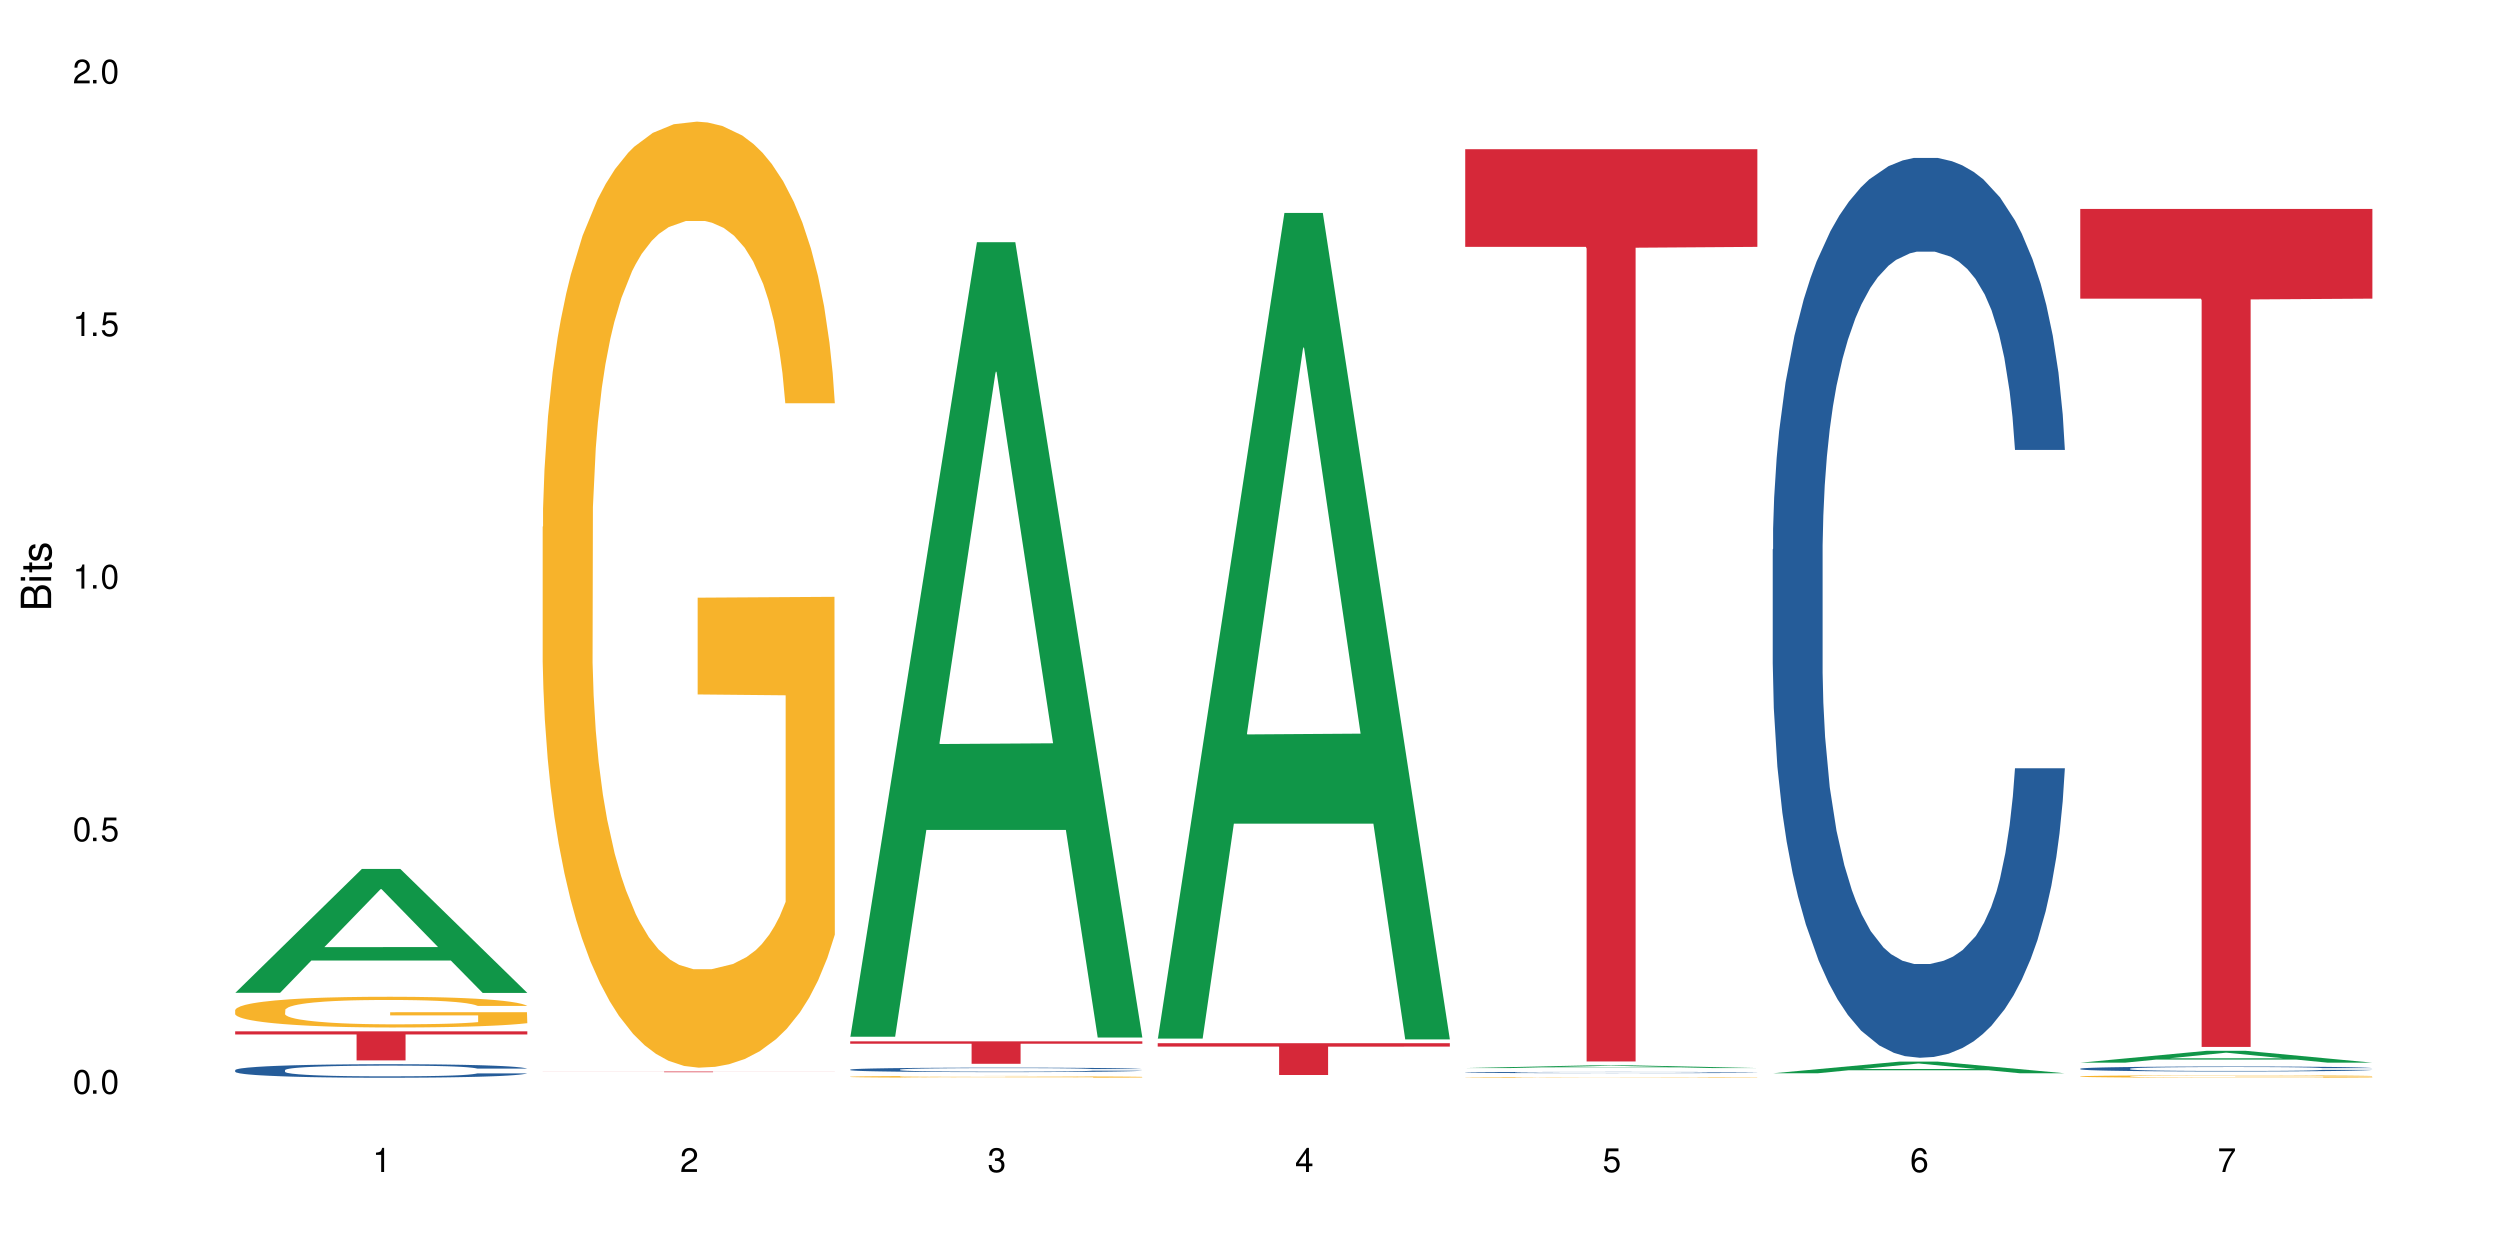 <?xml version="1.0" encoding="UTF-8"?>
<svg xmlns="http://www.w3.org/2000/svg" xmlns:xlink="http://www.w3.org/1999/xlink" width="720" height="360" viewBox="0 0 720 360">
<defs>
<g>
<g id="glyph-0-0">
</g>
<g id="glyph-0-1">
<path d="M 2.641 -6.938 C 2 -6.938 1.422 -6.656 1.078 -6.172 C 0.641 -5.562 0.406 -4.641 0.406 -3.359 C 0.406 -1.016 1.188 0.219 2.641 0.219 C 4.078 0.219 4.859 -1.016 4.859 -3.297 C 4.859 -4.641 4.656 -5.547 4.203 -6.172 C 3.844 -6.656 3.281 -6.938 2.641 -6.938 Z M 2.641 -6.188 C 3.547 -6.188 4 -5.25 4 -3.375 C 4 -1.406 3.562 -0.484 2.625 -0.484 C 1.734 -0.484 1.281 -1.438 1.281 -3.344 C 1.281 -5.25 1.734 -6.188 2.641 -6.188 Z M 2.641 -6.188 "/>
</g>
<g id="glyph-0-2">
<path d="M 1.828 -1 L 0.828 -1 L 0.828 0 L 1.828 0 Z M 1.828 -1 "/>
</g>
<g id="glyph-0-3">
<path d="M 4.562 -6.797 L 1.062 -6.797 L 0.547 -3.094 L 1.328 -3.094 C 1.719 -3.562 2.047 -3.734 2.578 -3.734 C 3.484 -3.734 4.062 -3.109 4.062 -2.094 C 4.062 -1.125 3.484 -0.531 2.578 -0.531 C 1.828 -0.531 1.375 -0.906 1.188 -1.672 L 0.328 -1.672 C 0.453 -1.109 0.547 -0.844 0.75 -0.594 C 1.125 -0.078 1.828 0.219 2.594 0.219 C 3.969 0.219 4.922 -0.781 4.922 -2.219 C 4.922 -3.562 4.031 -4.484 2.719 -4.484 C 2.25 -4.484 1.859 -4.359 1.469 -4.062 L 1.734 -5.969 L 4.562 -5.969 Z M 4.562 -6.797 "/>
</g>
<g id="glyph-0-4">
<path d="M 2.484 -4.938 L 2.484 0 L 3.328 0 L 3.328 -6.938 L 2.766 -6.938 C 2.469 -5.875 2.281 -5.734 0.984 -5.562 L 0.984 -4.938 Z M 2.484 -4.938 "/>
</g>
<g id="glyph-0-5">
<path d="M 4.859 -0.828 L 1.281 -0.828 C 1.359 -1.406 1.672 -1.781 2.5 -2.281 L 3.469 -2.828 C 4.406 -3.344 4.906 -4.062 4.906 -4.906 C 4.906 -5.484 4.672 -6.031 4.266 -6.406 C 3.859 -6.766 3.375 -6.938 2.719 -6.938 C 1.859 -6.938 1.219 -6.625 0.844 -6.031 C 0.609 -5.672 0.5 -5.234 0.484 -4.531 L 1.328 -4.531 C 1.359 -5.016 1.406 -5.281 1.531 -5.516 C 1.75 -5.938 2.188 -6.203 2.703 -6.203 C 3.469 -6.203 4.031 -5.641 4.031 -4.891 C 4.031 -4.344 3.719 -3.859 3.125 -3.516 L 2.234 -3 C 0.812 -2.172 0.406 -1.531 0.328 -0.016 L 4.859 -0.016 Z M 4.859 -0.828 "/>
</g>
<g id="glyph-0-6">
<path d="M 2.125 -3.188 L 2.578 -3.188 C 3.5 -3.188 3.984 -2.766 3.984 -1.922 C 3.984 -1.062 3.469 -0.531 2.594 -0.531 C 1.656 -0.531 1.203 -1 1.156 -2.016 L 0.312 -2.016 C 0.344 -1.453 0.438 -1.094 0.609 -0.781 C 0.953 -0.109 1.625 0.219 2.547 0.219 C 3.953 0.219 4.859 -0.625 4.859 -1.938 C 4.859 -2.828 4.516 -3.297 3.703 -3.594 C 4.344 -3.844 4.656 -4.328 4.656 -5.031 C 4.656 -6.219 3.875 -6.938 2.578 -6.938 C 1.203 -6.938 0.484 -6.172 0.453 -4.703 L 1.297 -4.703 C 1.312 -5.125 1.344 -5.359 1.453 -5.578 C 1.641 -5.969 2.062 -6.203 2.594 -6.203 C 3.344 -6.203 3.797 -5.75 3.797 -5 C 3.797 -4.516 3.609 -4.219 3.25 -4.047 C 3.016 -3.953 2.703 -3.922 2.125 -3.906 Z M 2.125 -3.188 "/>
</g>
<g id="glyph-0-7">
<path d="M 3.141 -1.672 L 3.141 0 L 3.984 0 L 3.984 -1.672 L 4.984 -1.672 L 4.984 -2.438 L 3.984 -2.438 L 3.984 -6.938 L 3.359 -6.938 L 0.266 -2.578 L 0.266 -1.672 Z M 3.141 -2.438 L 1 -2.438 L 3.141 -5.5 Z M 3.141 -2.438 "/>
</g>
<g id="glyph-0-8">
<path d="M 4.781 -5.125 C 4.609 -6.266 3.891 -6.938 2.844 -6.938 C 2.094 -6.938 1.422 -6.578 1.031 -5.953 C 0.594 -5.266 0.406 -4.422 0.406 -3.172 C 0.406 -2 0.578 -1.25 0.984 -0.641 C 1.359 -0.078 1.953 0.219 2.703 0.219 C 3.984 0.219 4.922 -0.75 4.922 -2.094 C 4.922 -3.375 4.062 -4.281 2.844 -4.281 C 2.172 -4.281 1.641 -4.031 1.281 -3.516 C 1.281 -5.234 1.828 -6.188 2.797 -6.188 C 3.391 -6.188 3.797 -5.797 3.938 -5.125 Z M 2.734 -3.531 C 3.547 -3.531 4.062 -2.953 4.062 -2.031 C 4.062 -1.156 3.484 -0.531 2.703 -0.531 C 1.922 -0.531 1.328 -1.188 1.328 -2.078 C 1.328 -2.938 1.906 -3.531 2.734 -3.531 Z M 2.734 -3.531 "/>
</g>
<g id="glyph-0-9">
<path d="M 4.984 -6.797 L 0.438 -6.797 L 0.438 -5.969 L 4.109 -5.969 C 2.5 -3.656 1.828 -2.234 1.328 0 L 2.219 0 C 2.594 -2.172 3.453 -4.047 4.984 -6.094 Z M 4.984 -6.797 "/>
</g>
<g id="glyph-1-0">
</g>
<g id="glyph-1-1">
<path d="M 0 -0.953 L 0 -4.891 C 0 -5.719 -0.234 -6.344 -0.734 -6.797 C -1.188 -7.234 -1.812 -7.469 -2.5 -7.469 C -3.547 -7.469 -4.188 -7 -4.625 -5.875 C -4.984 -6.688 -5.625 -7.094 -6.531 -7.094 C -7.172 -7.094 -7.734 -6.859 -8.141 -6.391 C -8.562 -5.922 -8.75 -5.344 -8.75 -4.5 L -8.75 -0.953 Z M -4.984 -2.062 L -7.766 -2.062 L -7.766 -4.219 C -7.766 -4.844 -7.688 -5.203 -7.453 -5.5 C -7.219 -5.812 -6.859 -5.969 -6.375 -5.969 C -5.891 -5.969 -5.531 -5.812 -5.297 -5.5 C -5.062 -5.203 -4.984 -4.844 -4.984 -4.219 Z M -0.984 -2.062 L -4 -2.062 L -4 -4.781 C -4 -5.766 -3.438 -6.359 -2.484 -6.359 C -1.547 -6.359 -0.984 -5.766 -0.984 -4.781 Z M -0.984 -2.062 "/>
</g>
<g id="glyph-1-2">
<path d="M -6.281 -1.797 L -6.281 -0.797 L 0 -0.797 L 0 -1.797 Z M -8.75 -1.797 L -8.75 -0.797 L -7.484 -0.797 L -7.484 -1.797 Z M -8.75 -1.797 "/>
</g>
<g id="glyph-1-3">
<path d="M -6.281 -3.047 L -6.281 -2.016 L -8.016 -2.016 L -8.016 -1.016 L -6.281 -1.016 L -6.281 -0.172 L -5.469 -0.172 L -5.469 -1.016 L -0.719 -1.016 C -0.078 -1.016 0.281 -1.453 0.281 -2.234 C 0.281 -2.5 0.25 -2.719 0.188 -3.047 L -0.641 -3.047 C -0.609 -2.906 -0.594 -2.766 -0.594 -2.562 C -0.594 -2.141 -0.719 -2.016 -1.156 -2.016 L -5.469 -2.016 L -5.469 -3.047 Z M -6.281 -3.047 "/>
</g>
<g id="glyph-1-4">
<path d="M -4.531 -5.25 C -5.766 -5.25 -6.469 -4.422 -6.469 -2.969 C -6.469 -1.516 -5.719 -0.562 -4.547 -0.562 C -3.562 -0.562 -3.094 -1.062 -2.734 -2.562 L -2.516 -3.484 C -2.344 -4.188 -2.094 -4.469 -1.641 -4.469 C -1.047 -4.469 -0.641 -3.875 -0.641 -3 C -0.641 -2.453 -0.797 -2 -1.062 -1.75 C -1.25 -1.594 -1.422 -1.531 -1.875 -1.469 L -1.875 -0.406 C -0.422 -0.453 0.281 -1.266 0.281 -2.922 C 0.281 -4.5 -0.5 -5.516 -1.719 -5.516 C -2.656 -5.516 -3.172 -4.984 -3.469 -3.734 L -3.703 -2.766 C -3.891 -1.953 -4.156 -1.609 -4.594 -1.609 C -5.188 -1.609 -5.547 -2.125 -5.547 -2.938 C -5.547 -3.75 -5.203 -4.172 -4.531 -4.203 Z M -4.531 -5.25 "/>
</g>
</g>
</defs>
<rect x="-72" y="-36" width="864" height="432" fill="rgb(100%, 100%, 100%)" fill-opacity="1"/>
<path fill-rule="nonzero" fill="rgb(6.275%, 58.824%, 28.235%)" fill-opacity="1" d="M 67.73 285.926 L 67.82 285.895 L 104.227 250.25 L 115.281 250.25 L 151.867 285.961 L 139.012 285.961 L 129.844 276.641 L 89.664 276.641 L 80.676 285.926 L 67.73 285.926 L 93.527 272.781 L 126.156 272.75 L 109.887 256.082 L 109.707 256.051 L 109.527 256.152 L 93.438 272.75 L 93.527 272.781 Z M 67.73 285.926 "/>
<path fill-rule="nonzero" fill="rgb(14.51%, 36.078%, 60%)" fill-opacity="1" d="M 67.73 308.191 L 67.832 308.188 L 67.832 308.102 L 68.141 307.965 L 68.859 307.797 L 69.578 307.68 L 71.426 307.469 L 73.988 307.266 L 76.656 307.109 L 78.605 307.016 L 80.352 306.945 L 84.352 306.812 L 86.918 306.746 L 89.688 306.684 L 93.074 306.625 L 95.535 306.59 L 101.078 306.531 L 105.18 306.508 L 108.363 306.496 L 115.238 306.496 L 119.34 306.512 L 122.316 306.527 L 125.598 306.555 L 128.371 306.59 L 133.191 306.668 L 137.5 306.766 L 139.449 306.824 L 142.527 306.934 L 144.891 307.039 L 146.531 307.133 L 148.379 307.266 L 150.02 307.426 L 151.25 307.605 L 151.867 307.758 L 137.5 307.758 L 136.785 307.617 L 135.961 307.508 L 134.422 307.359 L 132.883 307.258 L 130.73 307.156 L 128.781 307.086 L 126.113 307.02 L 123.754 306.977 L 121.289 306.945 L 118.93 306.922 L 114.414 306.902 L 109.184 306.902 L 107.234 306.91 L 103.23 306.938 L 101.078 306.961 L 98 307.012 L 95.844 307.059 L 93.281 307.129 L 91.535 307.191 L 89.379 307.281 L 87.84 307.363 L 86.098 307.48 L 85.07 307.57 L 84.148 307.672 L 83.328 307.789 L 82.711 307.914 L 82.301 308.043 L 82.094 308.172 L 82.094 308.723 L 82.301 308.852 L 82.812 309.004 L 84.148 309.219 L 86.098 309.406 L 88.355 309.559 L 90.508 309.664 L 91.742 309.715 L 93.383 309.77 L 95.945 309.844 L 99.641 309.914 L 101.797 309.941 L 105.078 309.969 L 108.465 309.984 L 112.98 309.984 L 116.98 309.969 L 119.648 309.953 L 122.418 309.926 L 126.215 309.863 L 128.574 309.805 L 130.629 309.738 L 132.168 309.672 L 133.191 309.613 L 134.73 309.504 L 135.961 309.383 L 136.887 309.258 L 137.5 309.137 L 151.867 309.137 L 151.25 309.281 L 150.328 309.418 L 149.402 309.523 L 147.969 309.645 L 146.324 309.758 L 143.965 309.883 L 142.016 309.965 L 139.449 310.051 L 137.09 310.121 L 134.527 310.18 L 130.73 310.25 L 128.266 310.289 L 125.598 310.32 L 122.418 310.348 L 118.418 310.371 L 114.109 310.387 L 110.105 310.391 L 105.797 310.383 L 102.617 310.367 L 98.41 310.336 L 93.176 310.273 L 89.379 310.207 L 86.406 310.137 L 83.84 310.066 L 80.969 309.969 L 77.273 309.812 L 75.016 309.691 L 73.477 309.594 L 71.734 309.453 L 70.5 309.328 L 69.066 309.129 L 68.039 308.879 L 67.73 308.684 Z M 67.73 308.191 "/>
<path fill-rule="nonzero" fill="rgb(96.863%, 70.196%, 16.863%)" fill-opacity="1" d="M 67.73 290.859 L 67.832 290.852 L 67.832 290.691 L 68.242 290.324 L 69.27 289.824 L 70.605 289.41 L 72.039 289.09 L 72.965 288.918 L 74.504 288.676 L 75.836 288.5 L 79.223 288.133 L 83.531 287.793 L 85.891 287.648 L 88.559 287.512 L 92.355 287.359 L 94.102 287.301 L 99.438 287.172 L 105.488 287.09 L 112.16 287.066 L 115.238 287.074 L 119.441 287.105 L 125.188 287.195 L 128.473 287.277 L 131.039 287.359 L 133.707 287.465 L 136.988 287.625 L 140.066 287.82 L 142.527 288.012 L 144.992 288.254 L 147.043 288.516 L 148.789 288.797 L 150.328 289.137 L 151.25 289.422 L 151.867 289.703 L 137.605 289.703 L 136.785 289.422 L 135.859 289.203 L 134.32 288.934 L 132.781 288.742 L 131.242 288.586 L 128.371 288.375 L 125.906 288.246 L 122.828 288.133 L 119.855 288.062 L 116.469 288.012 L 114.414 287.996 L 108.977 287.996 L 104.055 288.055 L 101.18 288.117 L 99.129 288.184 L 96.254 288.305 L 94.512 288.402 L 93.484 288.465 L 90.406 288.715 L 88.355 288.941 L 87.227 289.098 L 85.789 289.34 L 84.762 289.559 L 83.633 289.879 L 83.02 290.125 L 82.199 290.672 L 82.094 292.129 L 82.402 292.438 L 83.02 292.77 L 83.84 293.059 L 85.07 293.367 L 86.301 293.602 L 88.457 293.914 L 90.305 294.125 L 91.742 294.262 L 94.512 294.48 L 95.641 294.555 L 98.309 294.699 L 101.078 294.812 L 104.465 294.91 L 107.027 294.957 L 111.133 295 L 116.363 295 L 122.52 294.949 L 126.422 294.887 L 129.09 294.82 L 130.832 294.766 L 132.988 294.676 L 134.527 294.594 L 135.961 294.508 L 137.707 294.367 L 137.707 292.438 L 112.363 292.43 L 112.363 291.523 L 151.762 291.516 L 151.867 294.676 L 149.711 294.895 L 147.043 295.105 L 144.48 295.266 L 141.812 295.402 L 138.016 295.559 L 134.938 295.656 L 130.215 295.77 L 125.906 295.84 L 121.395 295.891 L 117.391 295.914 L 112.672 295.922 L 108.465 295.906 L 103.949 295.855 L 100.359 295.793 L 97.074 295.711 L 93.793 295.605 L 89.688 295.438 L 87.02 295.297 L 84.25 295.129 L 81.48 294.926 L 79.016 294.707 L 77.375 294.539 L 75.734 294.344 L 73.988 294.102 L 72.348 293.828 L 71.117 293.578 L 69.988 293.293 L 69.168 293.027 L 68.348 292.664 L 67.938 292.371 L 67.73 292.121 Z M 67.73 290.859 "/>
<path fill-rule="nonzero" fill="rgb(83.922%, 15.686%, 22.353%)" fill-opacity="1" d="M 67.73 297.027 L 151.867 297.027 L 151.867 297.922 L 116.801 297.93 L 116.801 305.391 L 102.695 305.391 L 102.695 297.938 L 102.488 297.922 L 67.73 297.922 Z M 67.73 297.027 "/>
<path fill-rule="nonzero" fill="rgb(96.863%, 70.196%, 16.863%)" fill-opacity="1" d="M 156.293 151.73 L 156.398 151.48 L 156.398 146.504 L 156.809 135.305 L 157.832 119.879 L 159.168 107.188 L 160.605 97.234 L 161.527 92.012 L 163.066 84.547 L 164.398 79.07 L 167.785 67.875 L 172.094 57.422 L 174.457 52.945 L 177.121 48.715 L 180.918 43.988 L 182.664 42.246 L 188 38.266 L 194.051 35.777 L 200.723 35.027 L 203.801 35.277 L 208.008 36.273 L 213.754 39.012 L 217.035 41.5 L 219.602 43.988 L 222.27 47.223 L 225.551 52.199 L 228.629 58.168 L 231.094 64.141 L 233.555 71.605 L 235.605 79.57 L 237.352 88.277 L 238.891 98.73 L 239.812 107.438 L 240.43 116.145 L 226.168 116.145 L 225.348 107.438 L 224.422 100.719 L 222.883 92.508 L 221.344 86.535 L 219.805 81.809 L 216.934 75.34 L 214.473 71.359 L 211.395 67.875 L 208.418 65.633 L 205.031 64.141 L 202.98 63.645 L 197.543 63.645 L 192.617 65.387 L 189.742 67.375 L 187.691 69.367 L 184.816 73.098 L 183.074 76.086 L 182.047 78.074 L 178.969 85.789 L 176.918 92.758 L 175.789 97.484 L 174.352 104.949 L 173.328 111.668 L 172.199 121.621 L 171.582 129.086 L 170.762 146.004 L 170.66 190.793 L 170.965 200.25 L 171.582 210.453 L 172.402 219.41 L 173.633 228.863 L 174.867 236.082 L 177.02 245.785 L 178.867 252.254 L 180.305 256.484 L 183.074 263.203 L 184.203 265.441 L 186.871 269.922 L 189.641 273.406 L 193.027 276.391 L 195.59 277.883 L 199.695 279.129 L 204.93 279.129 L 211.086 277.637 L 214.984 275.645 L 217.652 273.652 L 219.395 271.91 L 221.551 269.176 L 223.09 266.688 L 224.527 263.949 L 226.27 259.719 L 226.27 200.25 L 200.926 200 L 200.926 172.133 L 240.328 171.883 L 240.43 269.176 L 238.273 275.895 L 235.605 282.363 L 233.043 287.34 L 230.375 291.57 L 226.578 296.297 L 223.5 299.281 L 218.781 302.766 L 214.473 305.004 L 209.957 306.5 L 205.953 307.246 L 201.234 307.492 L 197.027 306.996 L 192.512 305.504 L 188.922 303.512 L 185.641 301.023 L 182.355 297.789 L 178.25 292.562 L 175.582 288.336 L 172.812 283.109 L 170.043 276.887 L 167.582 270.172 L 165.938 264.945 L 164.297 258.973 L 162.555 251.508 L 160.91 243.047 L 159.68 235.336 L 158.551 226.625 L 157.73 218.414 L 156.91 207.219 L 156.5 198.258 L 156.293 190.547 Z M 156.293 151.73 "/>
<path fill-rule="nonzero" fill="rgb(83.922%, 15.686%, 22.353%)" fill-opacity="1" d="M 156.293 308.602 L 240.43 308.602 L 240.43 308.621 L 205.363 308.621 L 205.363 308.797 L 191.258 308.797 L 191.258 308.621 L 156.293 308.621 Z M 156.293 308.602 "/>
<path fill-rule="nonzero" fill="rgb(6.275%, 58.824%, 28.235%)" fill-opacity="1" d="M 244.859 298.586 L 244.949 298.371 L 281.352 69.758 L 292.41 69.758 L 328.992 298.801 L 316.141 298.801 L 306.969 239.012 L 266.789 239.012 L 257.801 298.586 L 244.859 298.586 L 270.656 214.281 L 303.285 214.066 L 287.016 107.18 L 286.836 106.965 L 286.656 107.609 L 270.566 214.066 L 270.656 214.281 Z M 244.859 298.586 "/>
<path fill-rule="nonzero" fill="rgb(14.51%, 36.078%, 60%)" fill-opacity="1" d="M 244.859 308.043 L 244.961 308.039 L 244.961 308.012 L 245.27 307.969 L 245.988 307.91 L 246.703 307.871 L 248.551 307.801 L 251.117 307.734 L 253.785 307.684 L 255.734 307.652 L 257.477 307.629 L 261.48 307.586 L 264.043 307.562 L 266.816 307.543 L 270.199 307.523 L 272.664 307.512 L 278.203 307.492 L 282.309 307.484 L 285.488 307.48 L 292.363 307.48 L 296.469 307.484 L 299.441 307.492 L 302.727 307.5 L 305.496 307.512 L 310.32 307.539 L 314.629 307.57 L 316.578 307.59 L 319.656 307.625 L 322.016 307.66 L 323.656 307.691 L 325.504 307.734 L 327.145 307.789 L 328.379 307.848 L 328.992 307.898 L 314.629 307.898 L 313.91 307.852 L 313.09 307.816 L 311.551 307.766 L 310.012 307.734 L 307.855 307.699 L 305.906 307.676 L 303.238 307.652 L 300.879 307.641 L 298.418 307.629 L 296.059 307.621 L 291.543 307.613 L 286.309 307.613 L 284.359 307.617 L 280.359 307.625 L 278.203 307.637 L 275.125 307.652 L 272.973 307.668 L 270.406 307.691 L 268.66 307.711 L 266.508 307.742 L 264.969 307.77 L 263.223 307.809 L 262.199 307.836 L 261.273 307.871 L 260.453 307.91 L 259.84 307.949 L 259.426 307.992 L 259.223 308.035 L 259.223 308.219 L 259.426 308.262 L 259.941 308.312 L 261.273 308.383 L 263.223 308.445 L 265.48 308.496 L 267.637 308.531 L 268.867 308.547 L 270.508 308.566 L 273.074 308.59 L 276.77 308.613 L 278.922 308.621 L 282.207 308.633 L 285.59 308.637 L 290.105 308.637 L 294.109 308.633 L 296.773 308.625 L 299.547 308.617 L 303.344 308.598 L 305.703 308.578 L 307.754 308.555 L 309.293 308.531 L 310.32 308.512 L 311.859 308.477 L 313.09 308.438 L 314.012 308.395 L 314.629 308.355 L 328.992 308.355 L 328.379 308.402 L 327.453 308.449 L 326.531 308.484 L 325.094 308.523 L 323.453 308.562 L 321.094 308.602 L 319.145 308.629 L 316.578 308.66 L 314.219 308.68 L 311.652 308.699 L 307.855 308.723 L 305.395 308.734 L 302.727 308.746 L 299.547 308.758 L 295.543 308.766 L 291.234 308.77 L 282.926 308.77 L 279.742 308.762 L 275.535 308.754 L 270.305 308.73 L 266.508 308.711 L 263.531 308.688 L 260.965 308.664 L 258.094 308.633 L 254.398 308.578 L 252.145 308.539 L 250.605 308.508 L 248.859 308.461 L 247.629 308.418 L 246.191 308.352 L 245.164 308.27 L 244.859 308.203 Z M 244.859 308.043 "/>
<path fill-rule="nonzero" fill="rgb(96.863%, 70.196%, 16.863%)" fill-opacity="1" d="M 244.859 310.098 L 244.961 310.098 L 244.961 310.086 L 245.371 310.066 L 246.398 310.035 L 247.73 310.012 L 249.168 309.992 L 250.09 309.984 L 251.629 309.969 L 252.965 309.961 L 256.348 309.938 L 260.66 309.918 L 263.02 309.91 L 265.688 309.902 L 269.484 309.895 L 271.227 309.891 L 276.562 309.883 L 282.617 309.879 L 289.285 309.875 L 292.363 309.875 L 296.57 309.879 L 302.316 309.883 L 305.598 309.887 L 308.164 309.895 L 310.832 309.898 L 314.117 309.91 L 317.195 309.922 L 319.656 309.93 L 322.117 309.945 L 324.172 309.961 L 325.914 309.977 L 327.453 309.996 L 328.379 310.012 L 328.992 310.031 L 314.73 310.031 L 313.91 310.012 L 312.988 310 L 311.449 309.984 L 309.91 309.973 L 308.371 309.965 L 305.496 309.953 L 303.035 309.945 L 299.957 309.938 L 296.98 309.934 L 293.594 309.93 L 286.105 309.93 L 281.18 309.934 L 278.309 309.938 L 276.254 309.941 L 273.383 309.949 L 271.637 309.953 L 270.613 309.957 L 267.535 309.973 L 265.48 309.984 L 264.352 309.996 L 262.918 310.008 L 261.891 310.02 L 260.762 310.039 L 260.145 310.055 L 259.324 310.086 L 259.223 310.172 L 259.531 310.188 L 260.145 310.207 L 260.965 310.223 L 262.199 310.242 L 263.43 310.254 L 265.582 310.273 L 267.43 310.285 L 268.867 310.293 L 271.637 310.309 L 272.766 310.312 L 275.434 310.32 L 278.203 310.324 L 281.59 310.332 L 284.156 310.336 L 299.648 310.336 L 303.547 310.332 L 306.215 310.328 L 307.961 310.324 L 310.113 310.316 L 311.652 310.312 L 313.09 310.309 L 314.832 310.301 L 314.832 310.188 L 289.492 310.188 L 289.492 310.137 L 328.891 310.133 L 328.992 310.316 L 326.84 310.332 L 324.172 310.344 L 321.605 310.352 L 318.938 310.359 L 315.141 310.371 L 312.062 310.375 L 307.344 310.383 L 303.035 310.387 L 298.52 310.387 L 294.52 310.391 L 285.59 310.391 L 281.078 310.387 L 277.484 310.383 L 274.203 310.379 L 270.918 310.371 L 266.816 310.363 L 264.148 310.355 L 261.379 310.344 L 258.605 310.332 L 256.145 310.32 L 254.504 310.309 L 252.859 310.301 L 251.117 310.285 L 249.477 310.27 L 248.242 310.254 L 247.113 310.238 L 246.293 310.223 L 245.473 310.203 L 245.062 310.184 L 244.859 310.168 Z M 244.859 310.098 "/>
<path fill-rule="nonzero" fill="rgb(83.922%, 15.686%, 22.353%)" fill-opacity="1" d="M 244.859 299.906 L 328.992 299.906 L 328.992 300.598 L 293.93 300.605 L 293.93 306.375 L 279.82 306.375 L 279.82 300.609 L 279.617 300.598 L 244.859 300.598 Z M 244.859 299.906 "/>
<path fill-rule="nonzero" fill="rgb(6.275%, 58.824%, 28.235%)" fill-opacity="1" d="M 333.422 299.117 L 333.512 298.895 L 369.914 61.328 L 380.973 61.328 L 417.555 299.34 L 404.703 299.34 L 395.535 237.211 L 355.355 237.211 L 346.363 299.117 L 333.422 299.117 L 359.219 211.512 L 391.848 211.289 L 375.578 100.215 L 375.398 99.992 L 375.219 100.664 L 359.129 211.289 L 359.219 211.512 Z M 333.422 299.117 "/>
<path fill-rule="nonzero" fill="rgb(83.922%, 15.686%, 22.353%)" fill-opacity="1" d="M 333.422 300.445 L 417.555 300.445 L 417.555 301.426 L 382.492 301.438 L 382.492 309.609 L 368.383 309.609 L 368.383 301.445 L 368.18 301.426 L 333.422 301.426 Z M 333.422 300.445 "/>
<path fill-rule="nonzero" fill="rgb(6.275%, 58.824%, 28.235%)" fill-opacity="1" d="M 421.984 307.602 L 422.074 307.602 L 458.48 306.809 L 469.535 306.809 L 506.121 307.602 L 493.266 307.602 L 484.098 307.395 L 443.918 307.395 L 434.93 307.602 L 421.984 307.602 L 447.781 307.309 L 480.41 307.309 L 464.141 306.938 L 463.781 306.938 L 447.691 307.309 L 447.781 307.309 Z M 421.984 307.602 "/>
<path fill-rule="nonzero" fill="rgb(14.51%, 36.078%, 60%)" fill-opacity="1" d="M 421.984 308.867 L 422.086 308.867 L 422.086 308.859 L 422.395 308.848 L 423.113 308.828 L 423.832 308.82 L 425.68 308.801 L 428.242 308.781 L 430.91 308.766 L 432.859 308.758 L 434.605 308.75 L 438.605 308.738 L 441.172 308.73 L 443.941 308.727 L 447.328 308.719 L 449.789 308.719 L 455.332 308.711 L 459.434 308.711 L 462.617 308.707 L 469.488 308.707 L 473.594 308.711 L 476.57 308.711 L 479.852 308.715 L 482.625 308.719 L 487.445 308.723 L 491.754 308.734 L 493.703 308.738 L 496.781 308.75 L 499.145 308.758 L 500.785 308.77 L 502.633 308.781 L 504.273 308.797 L 505.504 308.812 L 506.121 308.828 L 491.754 308.828 L 491.035 308.812 L 490.215 308.805 L 488.676 308.789 L 487.137 308.781 L 484.984 308.77 L 483.035 308.766 L 480.367 308.758 L 478.008 308.754 L 475.543 308.75 L 473.184 308.75 L 468.668 308.746 L 461.488 308.746 L 457.484 308.75 L 455.332 308.754 L 452.254 308.758 L 450.098 308.762 L 447.531 308.77 L 445.789 308.773 L 443.633 308.781 L 442.094 308.789 L 440.352 308.801 L 439.324 308.809 L 438.402 308.816 L 437.582 308.828 L 436.965 308.84 L 436.555 308.852 L 436.348 308.863 L 436.348 308.918 L 436.555 308.93 L 437.066 308.941 L 438.402 308.965 L 440.352 308.98 L 442.609 308.996 L 444.762 309.004 L 445.992 309.008 L 447.637 309.016 L 450.199 309.02 L 453.895 309.027 L 456.051 309.031 L 459.332 309.035 L 471.234 309.035 L 473.902 309.031 L 476.672 309.027 L 480.469 309.023 L 482.828 309.02 L 484.879 309.012 L 486.418 309.004 L 487.445 309 L 488.984 308.988 L 490.215 308.977 L 491.141 308.965 L 491.754 308.957 L 506.121 308.957 L 505.504 308.969 L 504.582 308.98 L 503.656 308.992 L 502.223 309.004 L 500.578 309.012 L 498.219 309.023 L 496.27 309.031 L 493.703 309.039 L 491.344 309.047 L 488.781 309.055 L 484.984 309.059 L 482.52 309.062 L 479.852 309.066 L 476.672 309.07 L 468.363 309.07 L 464.359 309.074 L 460.051 309.07 L 456.871 309.07 L 452.664 309.066 L 447.43 309.062 L 443.633 309.055 L 440.66 309.051 L 438.094 309.043 L 435.219 309.035 L 431.527 309.02 L 429.27 309.008 L 427.73 308.996 L 425.984 308.984 L 424.754 308.973 L 423.32 308.953 L 422.293 308.93 L 421.984 308.914 Z M 421.984 308.867 "/>
<path fill-rule="nonzero" fill="rgb(96.863%, 70.196%, 16.863%)" fill-opacity="1" d="M 421.984 310.27 L 422.086 310.27 L 422.086 310.266 L 422.496 310.258 L 423.523 310.246 L 424.859 310.234 L 426.293 310.227 L 427.219 310.223 L 428.758 310.219 L 430.09 310.211 L 433.477 310.203 L 437.785 310.195 L 440.145 310.191 L 442.812 310.188 L 446.609 310.184 L 448.355 310.184 L 453.688 310.18 L 479.441 310.18 L 482.727 310.184 L 485.293 310.184 L 487.957 310.188 L 491.242 310.191 L 494.32 310.195 L 496.781 310.199 L 499.246 310.207 L 501.297 310.215 L 503.043 310.219 L 504.582 310.227 L 505.504 310.234 L 506.121 310.242 L 491.859 310.242 L 491.035 310.234 L 490.113 310.23 L 488.574 310.223 L 485.496 310.215 L 482.625 310.211 L 480.16 310.207 L 477.082 310.203 L 474.105 310.203 L 470.723 310.199 L 463.23 310.199 L 458.305 310.203 L 455.434 310.203 L 453.383 310.207 L 450.508 310.207 L 448.766 310.211 L 447.738 310.211 L 444.66 310.219 L 442.609 310.223 L 441.48 310.227 L 440.043 310.234 L 439.016 310.238 L 437.887 310.246 L 437.273 310.25 L 436.453 310.266 L 436.348 310.301 L 436.656 310.309 L 437.273 310.316 L 438.094 310.32 L 440.555 310.336 L 442.711 310.344 L 444.559 310.348 L 445.992 310.352 L 448.766 310.355 L 449.895 310.359 L 452.562 310.359 L 455.332 310.363 L 458.715 310.367 L 480.676 310.367 L 483.34 310.363 L 485.086 310.363 L 487.242 310.359 L 488.781 310.359 L 490.215 310.355 L 491.961 310.352 L 491.961 310.309 L 466.617 310.309 L 466.617 310.285 L 506.016 310.285 L 506.121 310.359 L 503.965 310.367 L 501.297 310.371 L 498.73 310.375 L 496.066 310.379 L 492.27 310.383 L 489.191 310.383 L 484.469 310.387 L 480.16 310.387 L 475.645 310.391 L 458.203 310.391 L 454.613 310.387 L 451.328 310.387 L 448.047 310.383 L 443.941 310.379 L 441.273 310.375 L 435.734 310.367 L 433.27 310.363 L 431.629 310.355 L 429.988 310.352 L 428.242 310.348 L 426.602 310.34 L 425.371 310.336 L 424.242 310.328 L 422.602 310.312 L 422.191 310.305 L 421.984 310.301 Z M 421.984 310.27 "/>
<path fill-rule="nonzero" fill="rgb(83.922%, 15.686%, 22.353%)" fill-opacity="1" d="M 421.984 42.977 L 506.121 42.977 L 506.121 71.098 L 471.055 71.344 L 471.055 305.703 L 456.945 305.703 L 456.945 71.59 L 456.742 71.098 L 421.984 71.098 Z M 421.984 42.977 "/>
<path fill-rule="nonzero" fill="rgb(6.275%, 58.824%, 28.235%)" fill-opacity="1" d="M 510.547 309.105 L 510.637 309.105 L 547.043 305.746 L 558.098 305.746 L 594.684 309.109 L 581.828 309.109 L 572.66 308.23 L 532.48 308.23 L 523.492 309.105 L 510.547 309.105 L 536.348 307.867 L 568.977 307.867 L 552.707 306.297 L 552.527 306.293 L 552.348 306.301 L 536.258 307.867 L 536.348 307.867 Z M 510.547 309.105 "/>
<path fill-rule="nonzero" fill="rgb(14.51%, 36.078%, 60%)" fill-opacity="1" d="M 510.547 158.242 L 510.652 158.004 L 510.652 152.32 L 510.957 143.316 L 511.676 131.945 L 512.395 124.129 L 514.242 110.152 L 516.809 96.648 L 519.473 86.227 L 521.426 80.066 L 523.168 75.328 L 527.168 66.566 L 529.734 62.062 L 532.504 58.035 L 535.891 54.008 L 538.355 51.641 L 543.895 47.852 L 548 46.191 L 551.18 45.48 L 558.055 45.48 L 562.156 46.43 L 565.133 47.613 L 568.418 49.508 L 571.188 51.641 L 576.008 56.852 L 580.32 63.484 L 582.27 67.273 L 585.348 74.617 L 587.707 81.727 L 589.348 87.887 L 591.195 96.648 L 592.836 107.309 L 594.066 119.391 L 594.684 129.578 L 580.32 129.578 L 579.602 120.102 L 578.781 112.758 L 577.242 103.047 L 575.703 96.176 L 573.547 89.305 L 571.598 84.805 L 568.93 80.305 L 566.57 77.461 L 564.105 75.328 L 561.746 73.91 L 557.234 72.488 L 552 72.488 L 550.051 72.961 L 546.051 74.855 L 543.895 76.516 L 540.816 79.832 L 538.66 82.91 L 536.098 87.648 L 534.352 91.676 L 532.199 97.836 L 530.66 103.281 L 528.914 111.102 L 527.887 117.023 L 526.965 123.656 L 526.145 131.473 L 525.527 139.766 L 525.117 148.527 L 524.914 157.059 L 524.914 193.777 L 525.117 202.305 L 525.629 212.254 L 526.965 226.703 L 528.914 239.258 L 531.172 249.207 L 533.324 256.316 L 534.559 259.633 L 536.199 263.422 L 538.766 268.16 L 542.457 272.898 L 544.613 274.793 L 547.895 276.688 L 551.281 277.637 L 555.797 277.637 L 559.797 276.688 L 562.465 275.504 L 565.234 273.609 L 569.031 269.582 L 571.391 265.789 L 573.445 261.289 L 574.984 256.789 L 576.008 253 L 577.547 245.656 L 578.781 237.602 L 579.703 229.309 L 580.32 221.254 L 594.684 221.254 L 594.066 230.73 L 593.145 239.969 L 592.223 246.84 L 590.785 255.129 L 589.145 262.473 L 586.781 270.766 L 584.832 276.215 L 582.27 282.137 L 579.91 286.637 L 577.344 290.664 L 573.547 295.402 L 571.086 297.77 L 568.418 299.902 L 565.234 301.797 L 561.234 303.457 L 556.926 304.402 L 552.922 304.641 L 548.613 304.168 L 545.434 303.219 L 541.227 301.086 L 535.992 296.824 L 532.199 292.324 L 529.223 287.82 L 526.656 283.082 L 523.785 276.688 L 520.09 266.266 L 517.832 258.211 L 516.293 251.578 L 514.551 242.34 L 513.316 234.047 L 511.883 220.781 L 510.855 203.961 L 510.547 190.934 Z M 510.547 158.242 "/>
<path fill-rule="nonzero" fill="rgb(6.275%, 58.824%, 28.235%)" fill-opacity="1" d="M 599.113 306.047 L 599.203 306.043 L 635.605 302.625 L 646.664 302.625 L 683.246 306.051 L 670.395 306.051 L 661.223 305.156 L 621.043 305.156 L 612.055 306.047 L 599.113 306.047 L 624.91 304.785 L 657.539 304.781 L 641.27 303.184 L 641.09 303.18 L 640.91 303.191 L 624.82 304.781 L 624.91 304.785 Z M 599.113 306.047 "/>
<path fill-rule="nonzero" fill="rgb(14.51%, 36.078%, 60%)" fill-opacity="1" d="M 599.113 307.777 L 599.215 307.777 L 599.215 307.746 L 599.523 307.695 L 600.238 307.633 L 600.957 307.59 L 602.805 307.512 L 605.371 307.438 L 608.039 307.379 L 609.988 307.348 L 611.73 307.32 L 615.734 307.273 L 618.297 307.246 L 621.07 307.227 L 624.453 307.203 L 626.918 307.188 L 632.457 307.168 L 636.562 307.16 L 639.742 307.156 L 646.617 307.156 L 650.723 307.16 L 653.695 307.168 L 656.98 307.176 L 659.75 307.188 L 664.574 307.219 L 668.883 307.254 L 670.832 307.277 L 673.91 307.316 L 676.27 307.355 L 677.91 307.391 L 679.758 307.438 L 681.398 307.496 L 682.633 307.562 L 683.246 307.621 L 668.883 307.621 L 668.164 307.566 L 667.344 307.527 L 665.805 307.473 L 664.266 307.438 L 662.109 307.398 L 660.16 307.371 L 657.492 307.348 L 655.133 307.332 L 652.672 307.32 L 650.312 307.312 L 645.797 307.305 L 640.562 307.305 L 638.613 307.309 L 634.613 307.316 L 632.457 307.328 L 629.379 307.344 L 627.227 307.363 L 624.66 307.387 L 622.914 307.41 L 620.762 307.445 L 619.223 307.477 L 617.477 307.52 L 616.453 307.551 L 615.527 307.586 L 614.707 307.629 L 614.09 307.676 L 613.68 307.727 L 613.477 307.773 L 613.477 307.977 L 613.68 308.023 L 614.195 308.078 L 615.527 308.156 L 617.477 308.227 L 619.734 308.281 L 621.891 308.32 L 623.121 308.34 L 624.762 308.359 L 627.328 308.387 L 631.02 308.414 L 633.176 308.422 L 636.461 308.434 L 639.844 308.438 L 644.359 308.438 L 648.359 308.434 L 651.027 308.426 L 653.801 308.418 L 657.594 308.395 L 659.957 308.371 L 662.008 308.348 L 663.547 308.324 L 664.574 308.301 L 666.113 308.262 L 667.344 308.219 L 668.266 308.172 L 668.883 308.125 L 683.246 308.125 L 682.633 308.18 L 681.707 308.23 L 680.785 308.27 L 679.348 308.312 L 677.707 308.355 L 675.348 308.402 L 673.398 308.43 L 670.832 308.465 L 668.473 308.488 L 665.906 308.512 L 662.109 308.535 L 659.648 308.551 L 656.98 308.562 L 653.801 308.57 L 649.797 308.582 L 645.488 308.586 L 637.176 308.586 L 633.996 308.578 L 629.789 308.566 L 624.559 308.543 L 620.762 308.52 L 617.785 308.496 L 615.219 308.469 L 612.348 308.434 L 608.652 308.375 L 606.395 308.332 L 604.855 308.293 L 603.113 308.242 L 601.883 308.199 L 600.445 308.125 L 599.418 308.031 L 599.113 307.961 Z M 599.113 307.777 "/>
<path fill-rule="nonzero" fill="rgb(96.863%, 70.196%, 16.863%)" fill-opacity="1" d="M 599.113 309.992 L 599.215 309.992 L 599.215 309.98 L 599.625 309.949 L 600.652 309.91 L 601.984 309.879 L 603.422 309.852 L 604.344 309.84 L 605.883 309.82 L 607.219 309.805 L 610.602 309.777 L 614.914 309.75 L 617.273 309.738 L 619.941 309.73 L 623.738 309.715 L 625.48 309.711 L 630.816 309.703 L 636.871 309.695 L 650.824 309.695 L 656.57 309.703 L 659.852 309.711 L 662.418 309.715 L 665.086 309.727 L 668.367 309.738 L 671.445 309.754 L 673.91 309.77 L 676.371 309.785 L 678.426 309.809 L 680.168 309.828 L 681.707 309.855 L 682.633 309.879 L 683.246 309.902 L 668.984 309.902 L 668.164 309.879 L 667.242 309.863 L 665.703 309.84 L 664.164 309.824 L 662.625 309.812 L 659.75 309.797 L 657.289 309.785 L 654.211 309.777 L 651.234 309.773 L 647.848 309.77 L 645.797 309.766 L 640.359 309.766 L 635.434 309.77 L 632.559 309.777 L 630.508 309.781 L 627.637 309.789 L 625.891 309.797 L 624.863 309.805 L 621.785 309.824 L 619.734 309.84 L 618.605 309.852 L 617.168 309.871 L 616.145 309.891 L 615.016 309.914 L 614.398 309.934 L 613.578 309.977 L 613.477 310.094 L 613.785 310.117 L 614.398 310.141 L 615.219 310.164 L 616.453 310.188 L 617.684 310.207 L 619.836 310.234 L 621.684 310.25 L 623.121 310.262 L 625.891 310.277 L 627.02 310.281 L 629.688 310.293 L 632.457 310.305 L 635.844 310.312 L 638.41 310.316 L 647.746 310.316 L 653.902 310.312 L 657.801 310.309 L 660.469 310.305 L 662.211 310.301 L 664.367 310.293 L 665.906 310.285 L 667.344 310.277 L 669.086 310.27 L 669.086 310.117 L 643.742 310.117 L 643.742 310.043 L 683.145 310.043 L 683.246 310.293 L 681.094 310.309 L 678.426 310.324 L 675.859 310.34 L 673.191 310.352 L 669.395 310.363 L 666.316 310.371 L 661.598 310.379 L 657.289 310.383 L 652.773 310.387 L 648.773 310.391 L 639.844 310.391 L 635.332 310.387 L 631.738 310.379 L 628.457 310.375 L 625.172 310.367 L 621.07 310.352 L 618.402 310.34 L 615.629 310.328 L 612.859 310.312 L 610.398 310.297 L 608.758 310.281 L 607.113 310.266 L 605.371 310.246 L 603.73 310.227 L 602.496 310.207 L 601.367 310.184 L 600.547 310.164 L 599.727 310.133 L 599.316 310.109 L 599.113 310.09 Z M 599.113 309.992 "/>
<path fill-rule="nonzero" fill="rgb(83.922%, 15.686%, 22.353%)" fill-opacity="1" d="M 599.113 60.172 L 683.246 60.172 L 683.246 86.008 L 648.184 86.234 L 648.184 301.52 L 634.074 301.52 L 634.074 86.461 L 633.871 86.008 L 599.113 86.008 Z M 599.113 60.172 "/>
<g fill="rgb(0%, 0%, 0%)" fill-opacity="1">
<use xlink:href="#glyph-0-1" x="20.965" y="314.993"/>
<use xlink:href="#glyph-0-2" x="25.965" y="314.993"/>
<use xlink:href="#glyph-0-1" x="28.965" y="314.993"/>
</g>
<g fill="rgb(0%, 0%, 0%)" fill-opacity="1">
<use xlink:href="#glyph-0-1" x="20.965" y="242.251"/>
<use xlink:href="#glyph-0-2" x="25.965" y="242.251"/>
<use xlink:href="#glyph-0-3" x="28.965" y="242.251"/>
</g>
<g fill="rgb(0%, 0%, 0%)" fill-opacity="1">
<use xlink:href="#glyph-0-4" x="20.965" y="169.509"/>
<use xlink:href="#glyph-0-2" x="25.965" y="169.509"/>
<use xlink:href="#glyph-0-1" x="28.965" y="169.509"/>
</g>
<g fill="rgb(0%, 0%, 0%)" fill-opacity="1">
<use xlink:href="#glyph-0-4" x="20.965" y="96.767"/>
<use xlink:href="#glyph-0-2" x="25.965" y="96.767"/>
<use xlink:href="#glyph-0-3" x="28.965" y="96.767"/>
</g>
<g fill="rgb(0%, 0%, 0%)" fill-opacity="1">
<use xlink:href="#glyph-0-5" x="20.965" y="24.024"/>
<use xlink:href="#glyph-0-2" x="25.965" y="24.024"/>
<use xlink:href="#glyph-0-1" x="28.965" y="24.024"/>
</g>
<g fill="rgb(0%, 0%, 0%)" fill-opacity="1">
<use xlink:href="#glyph-0-4" x="107.297" y="337.532"/>
</g>
<g fill="rgb(0%, 0%, 0%)" fill-opacity="1">
<use xlink:href="#glyph-0-5" x="195.863" y="337.532"/>
</g>
<g fill="rgb(0%, 0%, 0%)" fill-opacity="1">
<use xlink:href="#glyph-0-6" x="284.426" y="337.532"/>
</g>
<g fill="rgb(0%, 0%, 0%)" fill-opacity="1">
<use xlink:href="#glyph-0-7" x="372.988" y="337.532"/>
</g>
<g fill="rgb(0%, 0%, 0%)" fill-opacity="1">
<use xlink:href="#glyph-0-3" x="461.551" y="337.532"/>
</g>
<g fill="rgb(0%, 0%, 0%)" fill-opacity="1">
<use xlink:href="#glyph-0-8" x="550.117" y="337.532"/>
</g>
<g fill="rgb(0%, 0%, 0%)" fill-opacity="1">
<use xlink:href="#glyph-0-9" x="638.68" y="337.532"/>
</g>
<g fill="rgb(0%, 0%, 0%)" fill-opacity="1">
<use xlink:href="#glyph-1-1" x="14.725" y="176.012"/>
<use xlink:href="#glyph-1-2" x="14.725" y="168.012"/>
<use xlink:href="#glyph-1-3" x="14.725" y="165.012"/>
<use xlink:href="#glyph-1-4" x="14.725" y="162.012"/>
</g>
</svg>
